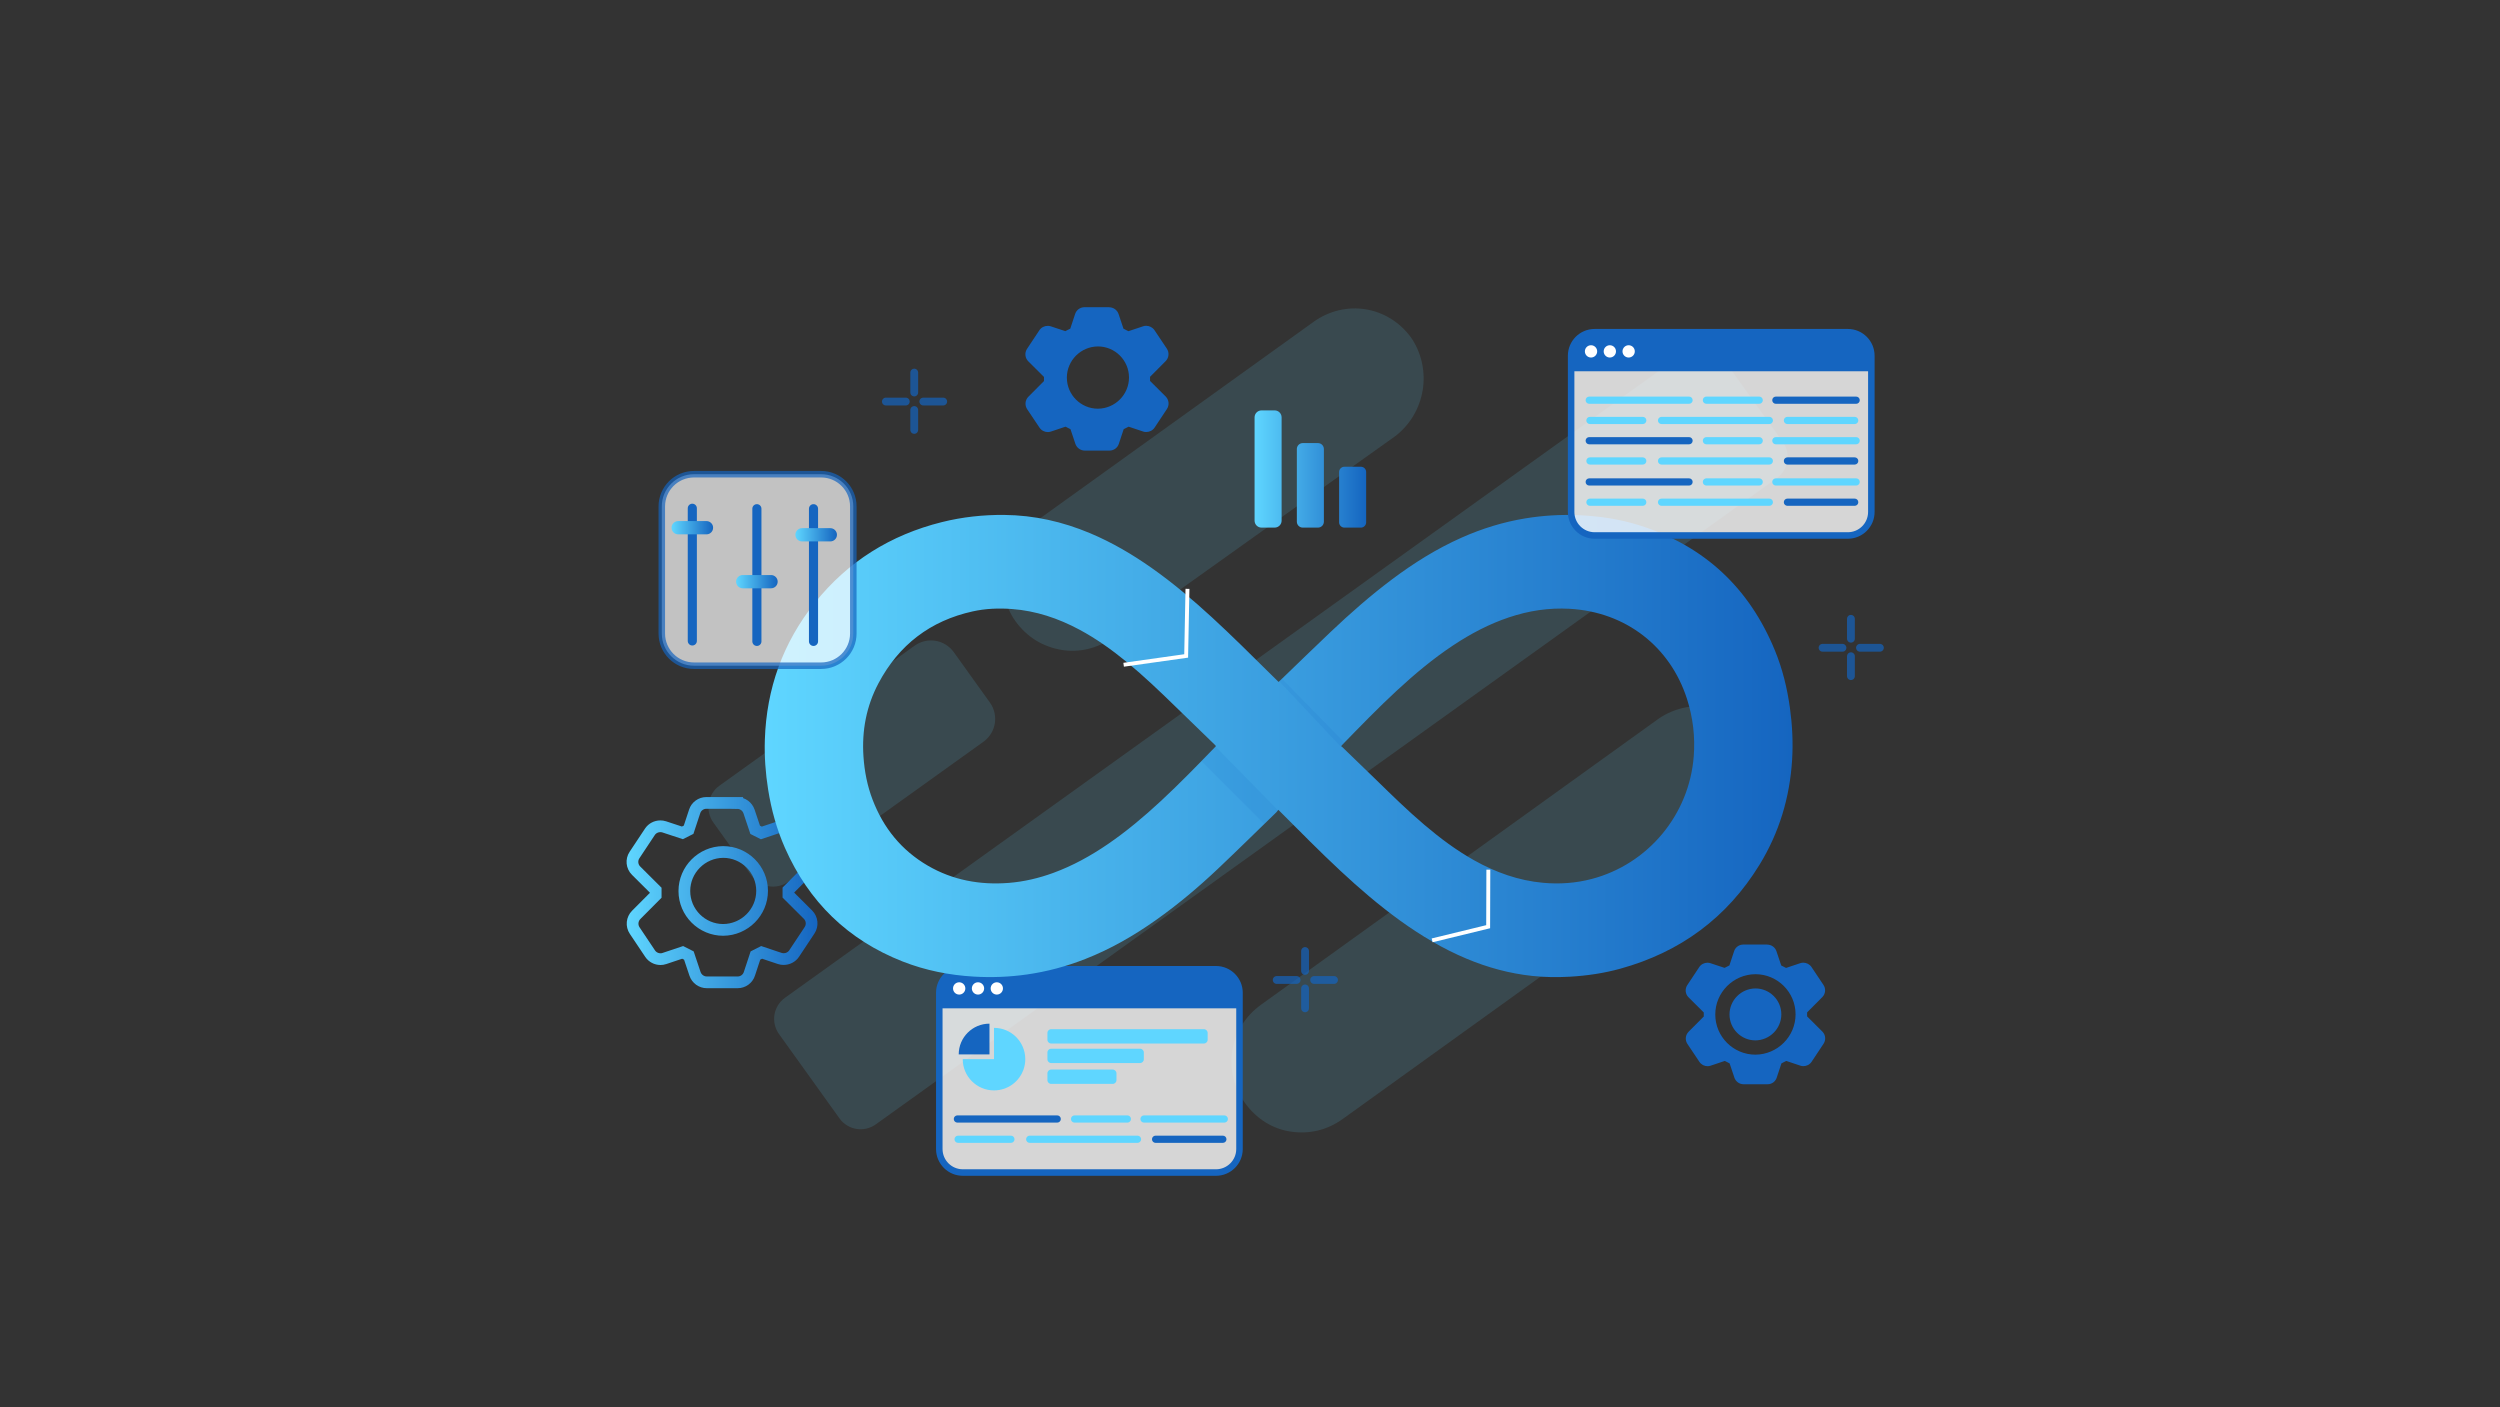<svg width="1919" height="1080" viewBox="0 0 1919 1080" fill="none" xmlns="http://www.w3.org/2000/svg">
<rect x="0" y="0" width="1919" height="1080" fill="#333333" stroke="none"/>
<g opacity="0.14">
<path fill-rule="evenodd" clip-rule="evenodd" d="M1294.19 269.84C1303.13 263.43 1315.58 265.48 1322 274.42L1368.46 339.2C1374.87 348.14 1372.82 360.59 1363.88 367.01L672.23 863.08C663.29 869.49 650.84 867.44 644.42 858.5L597.96 793.72C591.55 784.78 593.6 772.33 602.54 765.91L1294.19 269.83V269.84Z" fill="#5FD6FF"/>
<path fill-rule="evenodd" clip-rule="evenodd" d="M815.05 498.89C800.54 496.5 788.23 489.04 779.41 476.74C762.89 453.67 768.55 419.32 791.59 402.76L1008.22 247.11C1032.8 229.45 1065.77 234.88 1083.4 259.49C1099.7 283.88 1094.26 316.91 1071 334.79L854.58 489.12C842.29 497.95 828.23 501.06 815.04 498.89H815.05Z" fill="#5FD6FF"/>
<path fill-rule="evenodd" clip-rule="evenodd" d="M732.11 500.58L759.86 539.28C766.79 548.95 764.58 562.4 754.91 569.34L605.15 676.75C596.02 683.3 583.31 681.2 576.77 672.08L547.62 631.43C541.07 622.3 543.17 609.59 552.29 603.05L702.05 495.64C711.72 488.71 725.17 490.92 732.11 500.59V500.58Z" fill="#5FD6FF"/>
<path fill-rule="evenodd" clip-rule="evenodd" d="M989.87 868.48C976.69 866.31 964.39 858.85 955.58 846.54C937.98 821.93 943.42 788.89 967.98 771.22L1273.51 551.42C1297.86 535.07 1330.8 540.5 1348.62 563.79C1366.22 588.4 1360.78 621.44 1336.22 639.12L1030.69 858.91C1018.41 867.75 1004.36 870.86 989.87 868.48Z" fill="#5FD6FF"/>
</g>
<path opacity="0.8" d="M938.34 751.22H735.77C728.226 751.22 722.11 757.336 722.11 764.88V884.71C722.11 892.254 728.226 898.37 735.77 898.37H938.34C945.884 898.37 952 892.254 952 884.71V764.88C952 757.336 945.884 751.22 938.34 751.22Z" fill="white"/>
<path d="M933.38 744H739.06C729.086 744 721 752.086 721 762.06V881.98C721 891.954 729.086 900.04 739.06 900.04H933.38C943.354 900.04 951.44 891.954 951.44 881.98V762.06C951.44 752.086 943.354 744 933.38 744Z" stroke="#1565C0" stroke-width="5" stroke-miterlimit="10"/>
<path d="M740.79 745.11H932.6C942.7 745.11 950.89 753.31 950.89 763.4V773.98H722.11V763.78C722.11 753.47 730.48 745.1 740.79 745.1V745.11Z" fill="#1565C0"/>
<path d="M736.27 763.44C738.877 763.44 740.99 761.327 740.99 758.72C740.99 756.113 738.877 754 736.27 754C733.663 754 731.55 756.113 731.55 758.72C731.55 761.327 733.663 763.44 736.27 763.44Z" fill="white"/>
<path d="M750.71 763.44C753.317 763.44 755.43 761.327 755.43 758.72C755.43 756.113 753.317 754 750.71 754C748.103 754 745.99 756.113 745.99 758.72C745.99 761.327 748.103 763.44 750.71 763.44Z" fill="white"/>
<path d="M765.15 763.44C767.757 763.44 769.87 761.327 769.87 758.72C769.87 756.113 767.757 754 765.15 754C762.543 754 760.43 756.113 760.43 758.72C760.43 761.327 762.543 763.44 765.15 763.44Z" fill="white"/>
<path d="M873.14 871.72H790.41C788.875 871.72 787.63 872.963 787.63 874.495C787.63 876.028 788.875 877.27 790.41 877.27H873.14C874.675 877.27 875.92 876.028 875.92 874.495C875.92 872.963 874.675 871.72 873.14 871.72Z" fill="#5FD6FF"/>
<path d="M938.66 871.72H887.03C885.495 871.72 884.25 872.963 884.25 874.495C884.25 876.028 885.495 877.27 887.03 877.27H938.66C940.195 877.27 941.44 876.028 941.44 874.495C941.44 872.963 940.195 871.72 938.66 871.72Z" fill="#1565C0"/>
<path d="M939.78 856.17H878.15C876.615 856.17 875.37 857.412 875.37 858.945C875.37 860.478 876.615 861.72 878.15 861.72H939.78C941.315 861.72 942.56 860.478 942.56 858.945C942.56 857.412 941.315 856.17 939.78 856.17Z" fill="#5FD6FF"/>
<path d="M811.51 856.17H734.89C733.355 856.17 732.11 857.412 732.11 858.945C732.11 860.478 733.355 861.72 734.89 861.72H811.51C813.045 861.72 814.29 860.478 814.29 858.945C814.29 857.412 813.045 856.17 811.51 856.17Z" fill="#1565C0"/>
<path d="M865.37 856.17H824.84C823.305 856.17 822.06 857.412 822.06 858.945C822.06 860.478 823.305 861.72 824.84 861.72H865.37C866.905 861.72 868.15 860.478 868.15 858.945C868.15 857.412 866.905 856.17 865.37 856.17Z" fill="#5FD6FF"/>
<path d="M775.97 871.72H735.44C733.905 871.72 732.66 872.963 732.66 874.495C732.66 876.028 733.905 877.27 735.44 877.27H775.97C777.505 877.27 778.75 876.028 778.75 874.495C778.75 872.963 777.505 871.72 775.97 871.72Z" fill="#5FD6FF"/>
<path d="M784.29 824.11C784.71 823.31 785.08 822.48 785.41 821.63C785.53 821.32 785.64 821.02 785.74 820.7C786.56 818.28 787.01 815.69 787.01 812.99C787.01 799.73 776.26 788.98 763 788.98V812.99H738.99C738.99 826.25 749.74 837 763 837C765.7 837 768.29 836.55 770.71 835.73C771.02 835.62 771.33 835.51 771.64 835.4C772.49 835.07 773.32 834.7 774.12 834.28C774.38 834.15 774.63 834.01 774.88 833.86C775.29 833.63 775.69 833.38 776.08 833.13C777.49 832.21 778.8 831.16 779.98 829.97C780.91 829.04 781.75 828.04 782.51 826.98C783 826.3 783.45 825.6 783.86 824.87C784 824.62 784.14 824.37 784.28 824.11H784.29Z" fill="#5FD6FF"/>
<path d="M759.52 785.76C746.48 785.76 735.91 796.33 735.91 809.37H759.52V785.76Z" fill="#1565C0"/>
<path d="M924.11 790H806.89C805.294 790 804 791.294 804 792.89V798.11C804 799.706 805.294 801 806.89 801H924.11C925.706 801 927 799.706 927 798.11V792.89C927 791.294 925.706 790 924.11 790Z" fill="#5FD6FF"/>
<path d="M875.11 805H806.89C805.294 805 804 806.294 804 807.89V813.11C804 814.706 805.294 816 806.89 816H875.11C876.706 816 878 814.706 878 813.11V807.89C878 806.294 876.706 805 875.11 805Z" fill="#5FD6FF"/>
<path d="M854.11 821H806.89C805.294 821 804 822.294 804 823.89V829.11C804 830.706 805.294 832 806.89 832H854.11C855.706 832 857 830.706 857 829.11V823.89C857 822.294 855.706 821 854.11 821Z" fill="#5FD6FF"/>
<path d="M620.21 702.07L605.2 687.12V683.17L620.15 668.16C623.36 664.95 623.86 659.88 621.32 656.11L609.46 638.38C607.67 635.72 604.58 634.18 601.43 634.18C600.44 634.18 599.45 634.3 598.46 634.67L584.43 639.37L579.67 636.96L574.97 622.93C573.67 619.04 570.03 616.38 565.89 616.38V616.32H542.23C538.09 616.32 534.44 618.98 533.21 622.87L528.58 636.9L523.82 639.31L509.79 634.68C508.86 634.37 507.87 634.25 506.89 634.25C503.74 634.25 500.65 635.79 498.86 638.51L487.06 656.3C484.53 660.07 485.02 665.14 488.3 668.35L503.31 683.3V687.25L488.36 702.26C485.15 705.47 484.65 710.54 487.19 714.31L499.05 732.04C500.84 734.7 503.87 736.24 507.02 736.24C508.01 736.24 509 736.12 509.99 735.75L524.02 731.05L528.78 733.46L533.48 747.49C534.78 751.38 538.42 754.04 542.56 754.04H566.22C570.36 754.04 574.01 751.38 575.24 747.49L579.87 733.46L584.63 731.05L598.66 735.75C599.59 736.06 600.58 736.18 601.56 736.18C604.71 736.18 607.8 734.64 609.59 731.92L621.39 714.13C623.92 710.36 623.43 705.29 620.22 702.08L620.21 702.07ZM555.15 713.79C538.7 713.79 525.31 700.4 525.31 683.95C525.31 667.5 538.7 654.11 555.15 653.98C571.6 653.98 584.99 667.37 584.99 683.82C584.99 700.27 571.6 713.66 555.15 713.79Z" stroke="url(#paint0_linear_22_3781)" stroke-width="9" stroke-miterlimit="10"/>
<path d="M894.77 304.35L882.77 292.4V289.24L894.72 277.24C897.29 274.67 897.68 270.62 895.66 267.61L886.18 253.44C884.75 251.32 882.28 250.08 879.76 250.08C878.97 250.08 878.18 250.18 877.39 250.48L866.18 254.23L862.38 252.3L858.63 241.09C857.59 237.98 854.68 235.86 851.37 235.86V235.81H832.46C829.15 235.81 826.24 237.93 825.25 241.04L821.55 252.25L817.75 254.18L806.54 250.48C805.8 250.23 805.01 250.13 804.22 250.13C801.7 250.13 799.23 251.36 797.8 253.54L788.37 267.76C786.35 270.77 786.74 274.82 789.36 277.39L801.36 289.34V292.5L789.41 304.5C786.84 307.07 786.45 311.12 788.47 314.13L797.95 328.3C799.38 330.42 801.8 331.66 804.32 331.66C805.11 331.66 805.9 331.56 806.69 331.26L817.9 327.51L821.7 329.44L825.45 340.65C826.49 343.76 829.4 345.88 832.71 345.88H851.62C854.93 345.88 857.84 343.76 858.83 340.65L862.53 329.44L866.33 327.51L877.54 331.26C878.28 331.51 879.07 331.61 879.86 331.61C882.38 331.61 884.85 330.38 886.28 328.2L895.71 313.98C897.73 310.97 897.34 306.92 894.77 304.35ZM842.77 313.72C829.62 313.72 818.92 303.02 818.92 289.87C818.92 276.72 829.62 266.02 842.77 265.92C855.92 265.92 866.62 276.62 866.62 289.77C866.62 302.92 855.92 313.62 842.77 313.72Z" fill="#1565C0"/>
<path d="M981.2 621.58C980.62 622.34 980.23 623.01 979.69 623.53C964.79 637.99 950.01 652.57 934.93 666.84C919.98 680.99 904.24 694.24 887.42 706.15C870.43 718.19 852.49 728.51 833.05 736.13C818.59 741.8 803.7 745.8 788.33 748C774.78 749.94 761.16 750.45 747.48 749.64C728.7 748.53 710.44 744.94 692.92 738.06C650.76 721.5 620.8 692.21 602.54 650.87C596.21 636.54 592.08 621.54 589.62 606.07C587.61 593.43 586.68 580.7 587.09 567.91C588.34 528.61 600.95 493.35 625.53 462.63C650.88 430.95 683.61 410.61 722.93 400.78C738.7 396.84 754.74 395.1 770.97 395.26C793.84 395.48 815.72 400.45 836.76 409.29C853.53 416.34 869.12 425.48 883.97 435.93C900.36 447.46 915.61 460.4 930.36 473.94C945.84 488.16 960.7 503.01 975.66 517.77C977.54 519.62 979.43 521.47 981.44 523.45C982.04 522.9 982.58 522.41 983.11 521.9C995.84 509.64 1008.51 497.3 1021.33 485.13C1036.35 470.87 1051.88 457.2 1068.46 444.76C1085.16 432.23 1102.76 421.2 1121.88 412.71C1137.58 405.74 1153.87 400.69 1170.83 397.91C1184.34 395.69 1197.94 394.88 1211.63 395.45C1227.67 396.12 1243.43 398.48 1258.74 403.34C1308.35 419.1 1342.79 451.34 1362.47 499.4C1368.24 513.48 1371.84 528.17 1373.93 543.25C1375.77 556.56 1376.45 569.93 1375.62 583.34C1373.84 612.23 1365.69 639.23 1350.53 663.91C1325.58 704.51 1289.77 730.8 1243.94 743.52C1231.24 747.04 1218.25 748.97 1205.09 749.71C1195.46 750.25 1185.84 750.16 1176.25 749.13C1158.68 747.26 1141.82 742.66 1125.56 735.82C1107.5 728.22 1090.81 718.23 1074.94 706.81C1058.68 695.1 1043.53 682.05 1028.87 668.4C1013.16 653.78 998.13 638.47 982.96 623.31C982.52 622.87 982.06 622.45 981.2 621.62V621.58ZM1029.43 572.77C1029.8 573.04 1030.08 573.2 1030.31 573.42C1039.09 581.9 1047.89 590.34 1056.62 598.87C1068.54 610.52 1080.46 622.17 1093.17 632.98C1105.17 643.19 1117.73 652.61 1131.5 660.34C1148.02 669.61 1165.51 675.91 1184.5 677.64C1197.09 678.79 1209.51 677.91 1221.73 674.71C1265.25 663.31 1296.69 625.2 1300.12 580.53C1301.27 565.52 1299.53 550.77 1294.91 536.41C1282.13 496.7 1248.35 469.72 1204.75 467.3C1188.87 466.42 1173.41 468.81 1158.34 473.86C1143.09 478.96 1129.01 486.39 1115.64 495.24C1100.07 505.54 1085.81 517.5 1072.13 530.16C1057.67 543.54 1043.99 557.7 1030.25 571.8C1030.03 572.02 1029.85 572.27 1029.41 572.77H1029.43ZM933.37 572.68C933.07 572.33 932.81 571.99 932.5 571.69C922.34 561.84 912.16 552.01 902.02 542.13C889.99 530.41 877.86 518.79 864.86 508.14C853.46 498.79 841.51 490.24 828.48 483.27C812.28 474.61 795.19 468.85 776.76 467.48C766.67 466.73 756.62 467.11 746.73 469.29C714.11 476.48 689.97 495 674.35 524.42C665.02 542 661.45 560.9 662.8 580.76C663.57 592.13 665.73 603.19 669.8 613.83C678.1 635.56 691.98 652.7 712.16 664.46C731.37 675.65 752.25 679.44 774.24 677.72C785.96 676.8 797.31 674.11 808.36 670.09C823.4 664.61 837.27 656.92 850.45 647.91C864.87 638.05 878.17 626.82 890.97 614.97C905.37 601.63 919.02 587.52 932.71 573.46C932.93 573.24 933.12 572.99 933.38 572.68H933.37Z" fill="url(#paint1_linear_22_3781)"/>
<path d="M862.5 510.27L910.5 503.5L911.5 452" stroke="white" stroke-width="3" stroke-miterlimit="10"/>
<path d="M1099.31 721.81L1142.31 711.34L1142.45 667.54" stroke="white" stroke-width="3" stroke-miterlimit="10"/>
<path opacity="0.7" d="M630.28 364H532.72C519.068 364 508 375.068 508 388.72V486.28C508 499.932 519.068 511 532.72 511H630.28C643.932 511 655 499.932 655 486.28V388.72C655 375.068 643.932 364 630.28 364Z" fill="white" stroke="#1565C0" stroke-width="5" stroke-miterlimit="10"/>
<path d="M531.42 390.14V491.99" stroke="#1565C0" stroke-width="7" stroke-miterlimit="10" stroke-linecap="round"/>
<path d="M580.99 390.48V492.33" stroke="#1565C0" stroke-width="7" stroke-miterlimit="10" stroke-linecap="round"/>
<path d="M624.45 390.48V492.33" stroke="#1565C0" stroke-width="7" stroke-miterlimit="10" stroke-linecap="round"/>
<path d="M542.29 399.99H520.56C517.749 399.99 515.47 402.269 515.47 405.08C515.47 407.891 517.749 410.17 520.56 410.17H542.29C545.101 410.17 547.38 407.891 547.38 405.08C547.38 402.269 545.101 399.99 542.29 399.99Z" fill="url(#paint2_linear_22_3781)"/>
<path d="M591.85 441.4H570.12C567.309 441.4 565.03 443.679 565.03 446.49C565.03 449.301 567.309 451.58 570.12 451.58H591.85C594.661 451.58 596.94 449.301 596.94 446.49C596.94 443.679 594.661 441.4 591.85 441.4Z" fill="url(#paint3_linear_22_3781)"/>
<path d="M637.35 405.42H615.62C612.809 405.42 610.53 407.699 610.53 410.51C610.53 413.321 612.809 415.6 615.62 415.6H637.35C640.161 415.6 642.44 413.321 642.44 410.51C642.44 407.699 640.161 405.42 637.35 405.42Z" fill="url(#paint4_linear_22_3781)"/>
<path d="M1398.83 791.82L1387.14 780.18V777.1L1398.78 765.41C1401.28 762.91 1401.67 758.96 1399.69 756.03L1390.45 742.22C1389.05 740.15 1386.65 738.95 1384.2 738.95C1383.43 738.95 1382.66 739.05 1381.89 739.33L1370.97 742.99L1367.27 741.11L1363.61 730.19C1362.6 727.16 1359.76 725.09 1356.54 725.09V725.04H1338.12C1334.9 725.04 1332.06 727.11 1331.1 730.14L1327.49 741.06L1323.79 742.94L1312.87 739.33C1312.15 739.09 1311.38 738.99 1310.61 738.99C1308.16 738.99 1305.75 740.19 1304.36 742.31L1295.17 756.16C1293.2 759.09 1293.58 763.04 1296.13 765.54L1307.82 777.18V780.26L1296.18 791.95C1293.68 794.45 1293.29 798.4 1295.27 801.33L1304.51 815.14C1305.91 817.21 1308.26 818.41 1310.72 818.41C1311.49 818.41 1312.26 818.31 1313.03 818.03L1323.95 814.37L1327.65 816.25L1331.31 827.17C1332.32 830.2 1335.16 832.27 1338.38 832.27H1356.8C1360.02 832.27 1362.86 830.2 1363.82 827.17L1367.43 816.25L1371.13 814.37L1382.05 818.03C1382.77 818.27 1383.54 818.37 1384.31 818.37C1386.76 818.37 1389.17 817.17 1390.56 815.05L1399.75 801.2C1401.72 798.27 1401.34 794.32 1398.84 791.82H1398.83ZM1347.46 809.56C1330.47 809.56 1316.64 795.73 1316.64 778.74C1316.64 761.75 1330.47 747.92 1347.46 747.79C1364.45 747.79 1378.28 761.62 1378.28 778.61C1378.28 795.6 1364.45 809.43 1347.46 809.56ZM1367.35 778.62C1367.35 789.59 1358.42 798.51 1347.46 798.6C1336.49 798.6 1327.57 789.67 1327.57 778.71C1327.57 767.75 1336.5 758.82 1347.46 758.73C1358.43 758.73 1367.35 767.66 1367.35 778.62Z" fill="#1565C0"/>
<path opacity="0.8" d="M1423.34 262.22H1220.77C1213.23 262.22 1207.11 268.336 1207.11 275.88V395.71C1207.11 403.254 1213.23 409.37 1220.77 409.37H1423.34C1430.88 409.37 1437 403.254 1437 395.71V275.88C1437 268.336 1430.88 262.22 1423.34 262.22Z" fill="white"/>
<path d="M1418.38 255H1224.06C1214.09 255 1206 263.086 1206 273.06V392.98C1206 402.954 1214.09 411.04 1224.06 411.04H1418.38C1428.35 411.04 1436.44 402.954 1436.44 392.98V273.06C1436.44 263.086 1428.35 255 1418.38 255Z" stroke="#1565C0" stroke-width="5" stroke-miterlimit="10"/>
<path d="M1225.79 256.11H1417.6C1427.7 256.11 1435.89 264.31 1435.89 274.4V284.98H1207.11V274.78C1207.11 264.47 1215.48 256.1 1225.79 256.1V256.11Z" fill="#1565C0"/>
<path d="M1221.27 274.44C1223.88 274.44 1225.99 272.327 1225.99 269.72C1225.99 267.113 1223.88 265 1221.27 265C1218.66 265 1216.55 267.113 1216.55 269.72C1216.55 272.327 1218.66 274.44 1221.27 274.44Z" fill="white"/>
<path d="M1235.71 274.44C1238.32 274.44 1240.43 272.327 1240.43 269.72C1240.43 267.113 1238.32 265 1235.71 265C1233.1 265 1230.99 267.113 1230.99 269.72C1230.99 272.327 1233.1 274.44 1235.71 274.44Z" fill="white"/>
<path d="M1250.15 274.44C1252.76 274.44 1254.87 272.327 1254.87 269.72C1254.87 267.113 1252.76 265 1250.15 265C1247.54 265 1245.43 267.113 1245.43 269.72C1245.43 272.327 1247.54 274.44 1250.15 274.44Z" fill="white"/>
<path d="M1358.14 319.97H1275.41C1273.87 319.97 1272.63 321.213 1272.63 322.745C1272.63 324.278 1273.87 325.52 1275.41 325.52H1358.14C1359.68 325.52 1360.92 324.278 1360.92 322.745C1360.92 321.213 1359.68 319.97 1358.14 319.97Z" fill="#5FD6FF"/>
<path d="M1423.66 319.97H1372.03C1370.49 319.97 1369.25 321.213 1369.25 322.745C1369.25 324.278 1370.49 325.52 1372.03 325.52H1423.66C1425.2 325.52 1426.44 324.278 1426.44 322.745C1426.44 321.213 1425.2 319.97 1423.66 319.97Z" fill="#5FD6FF"/>
<path d="M1424.78 304.42H1363.15C1361.61 304.42 1360.37 305.662 1360.37 307.195C1360.37 308.728 1361.61 309.97 1363.15 309.97H1424.78C1426.32 309.97 1427.56 308.728 1427.56 307.195C1427.56 305.662 1426.32 304.42 1424.78 304.42Z" fill="#1565C0"/>
<path d="M1296.51 304.42H1219.89C1218.35 304.42 1217.11 305.662 1217.11 307.195C1217.11 308.728 1218.35 309.97 1219.89 309.97H1296.51C1298.05 309.97 1299.29 308.728 1299.29 307.195C1299.29 305.662 1298.05 304.42 1296.51 304.42Z" fill="#5FD6FF"/>
<path d="M1350.37 304.42H1309.84C1308.3 304.42 1307.06 305.662 1307.06 307.195C1307.06 308.728 1308.3 309.97 1309.84 309.97H1350.37C1351.91 309.97 1353.15 308.728 1353.15 307.195C1353.15 305.662 1351.91 304.42 1350.37 304.42Z" fill="#5FD6FF"/>
<path d="M1260.97 319.97H1220.44C1218.9 319.97 1217.66 321.213 1217.66 322.745C1217.66 324.278 1218.9 325.52 1220.44 325.52H1260.97C1262.51 325.52 1263.75 324.278 1263.75 322.745C1263.75 321.213 1262.51 319.97 1260.97 319.97Z" fill="#5FD6FF"/>
<path d="M1358.14 351.06H1275.41C1273.87 351.06 1272.63 352.302 1272.63 353.835C1272.63 355.368 1273.87 356.61 1275.41 356.61H1358.14C1359.68 356.61 1360.92 355.368 1360.92 353.835C1360.92 352.302 1359.68 351.06 1358.14 351.06Z" fill="#5FD6FF"/>
<path d="M1423.66 351.06H1372.03C1370.49 351.06 1369.25 352.302 1369.25 353.835C1369.25 355.368 1370.49 356.61 1372.03 356.61H1423.66C1425.2 356.61 1426.44 355.368 1426.44 353.835C1426.44 352.302 1425.2 351.06 1423.66 351.06Z" fill="#1565C0"/>
<path d="M1424.78 335.52H1363.15C1361.61 335.52 1360.37 336.762 1360.37 338.295C1360.37 339.828 1361.61 341.07 1363.15 341.07H1424.78C1426.32 341.07 1427.56 339.828 1427.56 338.295C1427.56 336.762 1426.32 335.52 1424.78 335.52Z" fill="#5FD6FF"/>
<path d="M1296.51 335.52H1219.89C1218.35 335.52 1217.11 336.762 1217.11 338.295C1217.11 339.828 1218.35 341.07 1219.89 341.07H1296.51C1298.05 341.07 1299.29 339.828 1299.29 338.295C1299.29 336.762 1298.05 335.52 1296.51 335.52Z" fill="#1565C0"/>
<path d="M1350.37 335.52H1309.84C1308.3 335.52 1307.06 336.762 1307.06 338.295C1307.06 339.828 1308.3 341.07 1309.84 341.07H1350.37C1351.91 341.07 1353.15 339.828 1353.15 338.295C1353.15 336.762 1351.91 335.52 1350.37 335.52Z" fill="#5FD6FF"/>
<path d="M1260.97 351.06H1220.44C1218.9 351.06 1217.66 352.302 1217.66 353.835C1217.66 355.368 1218.9 356.61 1220.44 356.61H1260.97C1262.51 356.61 1263.75 355.368 1263.75 353.835C1263.75 352.302 1262.51 351.06 1260.97 351.06Z" fill="#5FD6FF"/>
<path d="M1358.14 382.72H1275.41C1273.87 382.72 1272.63 383.963 1272.63 385.495C1272.63 387.028 1273.87 388.27 1275.41 388.27H1358.14C1359.68 388.27 1360.92 387.028 1360.92 385.495C1360.92 383.963 1359.68 382.72 1358.14 382.72Z" fill="#5FD6FF"/>
<path d="M1423.66 382.72H1372.03C1370.49 382.72 1369.25 383.963 1369.25 385.495C1369.25 387.028 1370.49 388.27 1372.03 388.27H1423.66C1425.2 388.27 1426.44 387.028 1426.44 385.495C1426.44 383.963 1425.2 382.72 1423.66 382.72Z" fill="#1565C0"/>
<path d="M1424.78 367.17H1363.15C1361.61 367.17 1360.37 368.412 1360.37 369.945C1360.37 371.478 1361.61 372.72 1363.15 372.72H1424.78C1426.32 372.72 1427.56 371.478 1427.56 369.945C1427.56 368.412 1426.32 367.17 1424.78 367.17Z" fill="#5FD6FF"/>
<path d="M1296.51 367.17H1219.89C1218.35 367.17 1217.11 368.412 1217.11 369.945C1217.11 371.478 1218.35 372.72 1219.89 372.72H1296.51C1298.05 372.72 1299.29 371.478 1299.29 369.945C1299.29 368.412 1298.05 367.17 1296.51 367.17Z" fill="#1565C0"/>
<path d="M1350.37 367.17H1309.84C1308.3 367.17 1307.06 368.412 1307.06 369.945C1307.06 371.478 1308.3 372.72 1309.84 372.72H1350.37C1351.91 372.72 1353.15 371.478 1353.15 369.945C1353.15 368.412 1351.91 367.17 1350.37 367.17Z" fill="#5FD6FF"/>
<path d="M1260.97 382.72H1220.44C1218.9 382.72 1217.66 383.963 1217.66 385.495C1217.66 387.028 1218.9 388.27 1220.44 388.27H1260.97C1262.51 388.27 1263.75 387.028 1263.75 385.495C1263.75 383.963 1262.51 382.72 1260.97 382.72Z" fill="#5FD6FF"/>
<path opacity="0.7" d="M701.77 286V301.28" stroke="#1565C0" stroke-width="6" stroke-miterlimit="10" stroke-linecap="round"/>
<path opacity="0.7" d="M701.77 314.72V330" stroke="#1565C0" stroke-width="6" stroke-miterlimit="10" stroke-linecap="round"/>
<path opacity="0.7" d="M724 308.23H708.72" stroke="#1565C0" stroke-width="6" stroke-miterlimit="10" stroke-linecap="round"/>
<path opacity="0.7" d="M695.28 308.23H680" stroke="#1565C0" stroke-width="6" stroke-miterlimit="10" stroke-linecap="round"/>
<path opacity="0.7" d="M1001.77 730V745.28" stroke="#1565C0" stroke-width="6" stroke-miterlimit="10" stroke-linecap="round"/>
<path opacity="0.7" d="M1001.77 758.72V774" stroke="#1565C0" stroke-width="6" stroke-miterlimit="10" stroke-linecap="round"/>
<path opacity="0.7" d="M1024 752.23H1008.72" stroke="#1565C0" stroke-width="6" stroke-miterlimit="10" stroke-linecap="round"/>
<path opacity="0.7" d="M995.28 752.23H980" stroke="#1565C0" stroke-width="6" stroke-miterlimit="10" stroke-linecap="round"/>
<path opacity="0.7" d="M1420.77 475V490.28" stroke="#1565C0" stroke-width="6" stroke-miterlimit="10" stroke-linecap="round"/>
<path opacity="0.7" d="M1420.77 503.72V519" stroke="#1565C0" stroke-width="6" stroke-miterlimit="10" stroke-linecap="round"/>
<path opacity="0.7" d="M1443 497.23H1427.72" stroke="#1565C0" stroke-width="6" stroke-miterlimit="10" stroke-linecap="round"/>
<path opacity="0.7" d="M1414.28 497.23H1399" stroke="#1565C0" stroke-width="6" stroke-miterlimit="10" stroke-linecap="round"/>
<path d="M978.41 405H968.37C965.41 405 963.01 402.6 963.01 399.64V320.37C963.01 317.41 965.41 315.01 968.37 315.01H978.41C981.37 315.01 983.77 317.41 983.77 320.37V399.64C983.77 402.6 981.37 405 978.41 405ZM1016.22 400.44V344.67C1016.22 342.15 1014.18 340.11 1011.66 340.11H1000.02C997.5 340.11 995.46 342.15 995.46 344.67V400.44C995.46 402.96 997.5 405 1000.02 405H1011.66C1014.18 405 1016.22 402.96 1016.22 400.44ZM1048.67 400.94V362.33C1048.67 360.09 1046.85 358.27 1044.61 358.27H1031.97C1029.73 358.27 1027.91 360.09 1027.91 362.33V400.94C1027.91 403.18 1029.73 405 1031.97 405H1044.61C1046.85 405 1048.67 403.18 1048.67 400.94Z" fill="url(#paint5_linear_22_3781)"/>
<path opacity="0.11" d="M933 573L981 622L970.5 632.5L922.17 584.17L933 573Z" fill="#1565C0"/>
<path opacity="0.11" d="M984 521L1032 570L1029 573L982 523L984 521Z" fill="#1565C0"/>
<defs>
<linearGradient id="paint0_linear_22_3781" x1="480.96" y1="685.18" x2="627.5" y2="685.18" gradientUnits="userSpaceOnUse">
<stop stop-color="#5FD6FF"/>
<stop offset="1" stop-color="#1565C0"/>
</linearGradient>
<linearGradient id="paint1_linear_22_3781" x1="587" y1="572.62" x2="1375.98" y2="572.62" gradientUnits="userSpaceOnUse">
<stop stop-color="#5FD6FF"/>
<stop offset="1" stop-color="#1565C0"/>
</linearGradient>
<linearGradient id="paint2_linear_22_3781" x1="515.47" y1="405.08" x2="547.38" y2="405.08" gradientUnits="userSpaceOnUse">
<stop stop-color="#5FD6FF"/>
<stop offset="1" stop-color="#1565C0"/>
</linearGradient>
<linearGradient id="paint3_linear_22_3781" x1="565.03" y1="446.5" x2="596.95" y2="446.5" gradientUnits="userSpaceOnUse">
<stop stop-color="#5FD6FF"/>
<stop offset="1" stop-color="#1565C0"/>
</linearGradient>
<linearGradient id="paint4_linear_22_3781" x1="610.53" y1="410.51" x2="642.44" y2="410.51" gradientUnits="userSpaceOnUse">
<stop stop-color="#5FD6FF"/>
<stop offset="1" stop-color="#1565C0"/>
</linearGradient>
<linearGradient id="paint5_linear_22_3781" x1="963" y1="360" x2="1048.67" y2="360" gradientUnits="userSpaceOnUse">
<stop stop-color="#5FD6FF"/>
<stop offset="1" stop-color="#1565C0"/>
</linearGradient>
</defs>
</svg>
